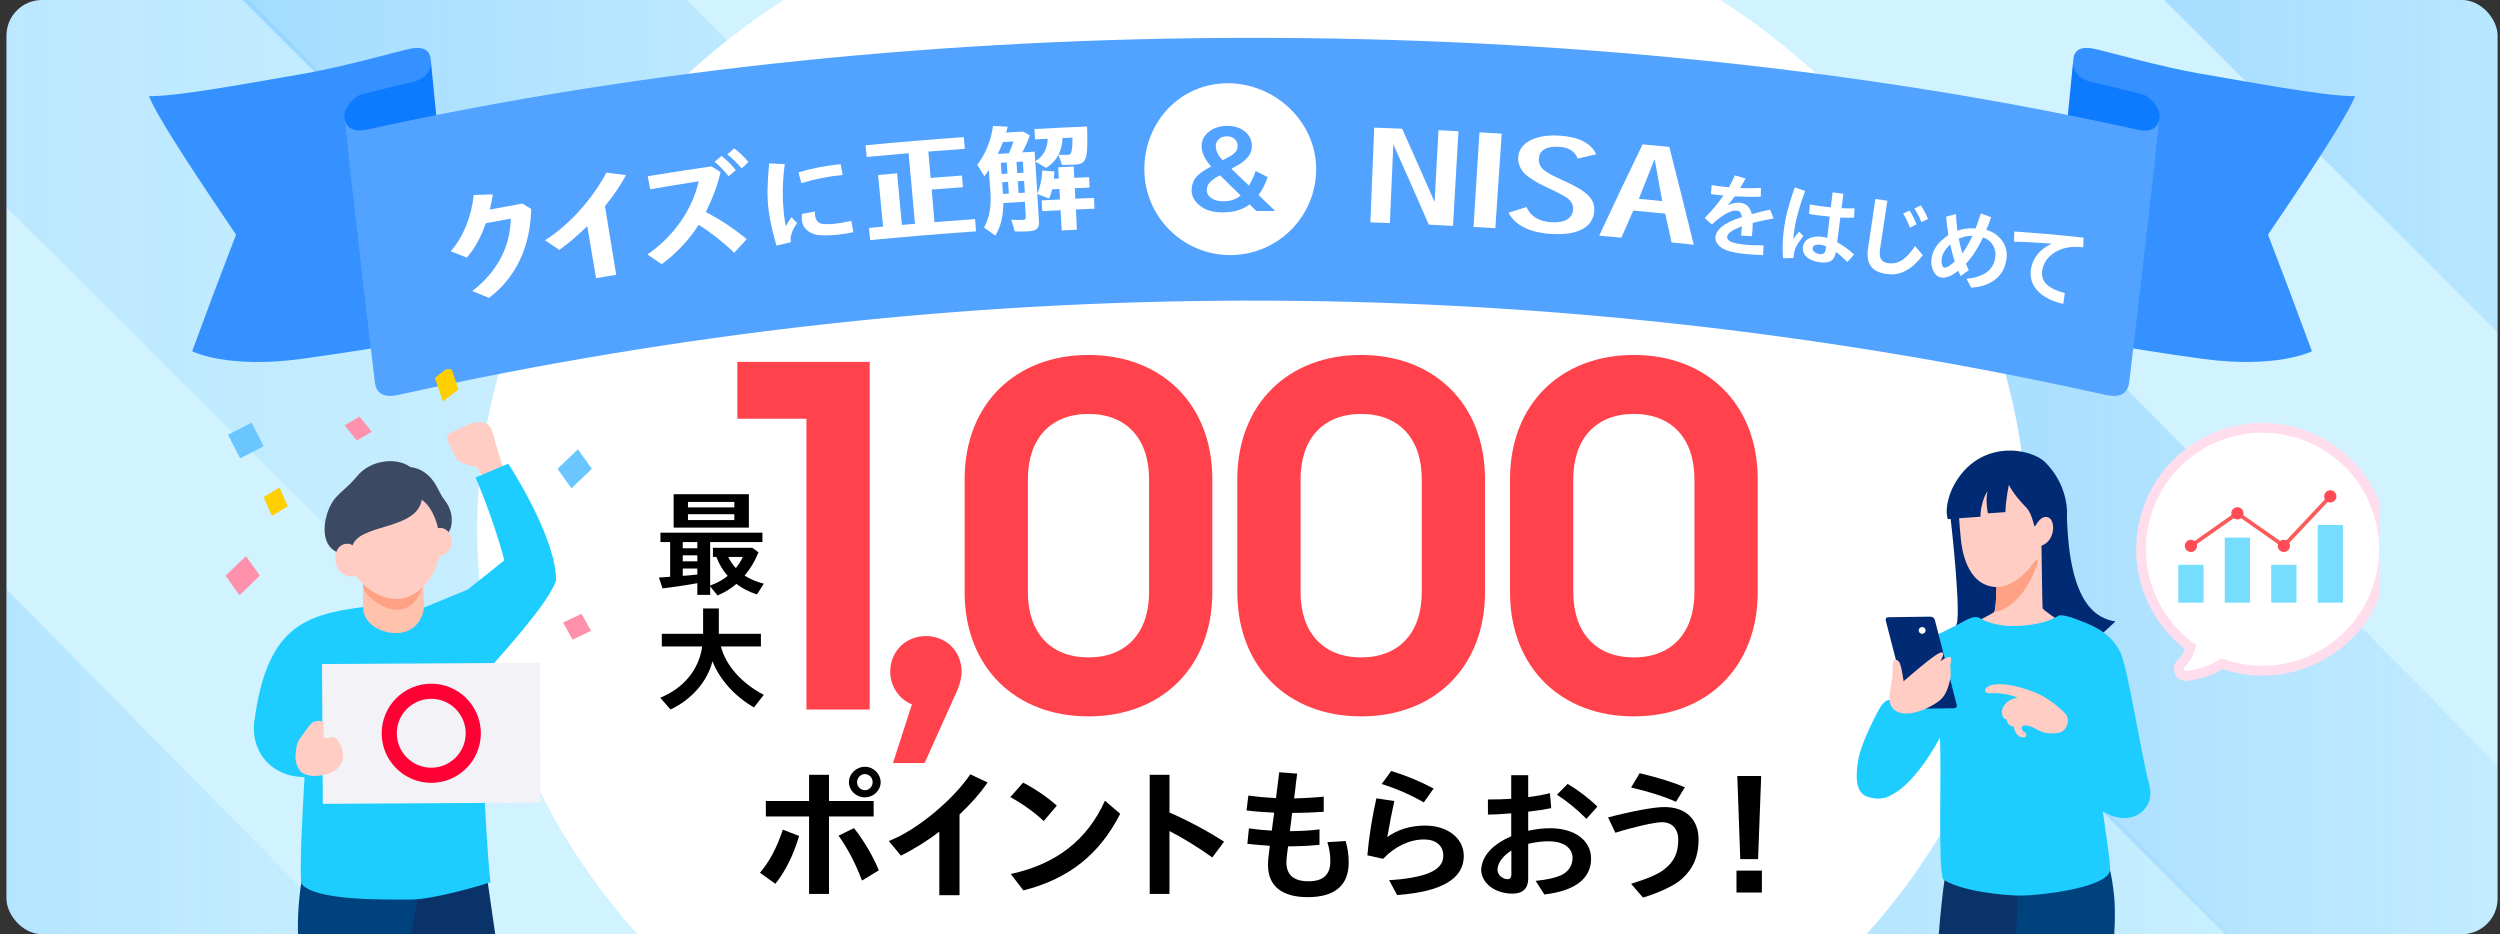 <svg width="281" height="105" viewBox="0 0 281 105" fill="none" xmlns="http://www.w3.org/2000/svg">
<rect x="0" y="0" width="281" height="105" fill="#333333" stroke="none"/>
<g clip-path="url(#clip0_935_70)">
<rect x="0.728" width="280" height="105" rx="4" fill="#D0F3FF"/>
<path opacity="0.38" d="M-36.505 28.467L-87.637 28.164L9.907 125.373L59.706 126.052L-36.505 28.467Z" fill="url(#paint0_linear_935_70)"/>
<path opacity="0.38" d="M27.346 -50.559L-23.786 -50.862L73.757 46.346L123.557 47.026L27.346 -50.559Z" fill="url(#paint1_linear_935_70)"/>
<path opacity="0.38" d="M16.752 -11.4L-34.38 -11.704L63.163 85.505L112.963 86.184L16.752 -11.4Z" fill="url(#paint2_linear_935_70)" fill-opacity="0.39"/>
<path opacity="0.38" d="M170.869 24.176L119.737 23.872L217.281 121.081L267.08 121.76L170.869 24.176Z" fill="url(#paint3_linear_935_70)"/>
<path opacity="0.38" d="M214.328 18.668L163.196 18.365L260.74 115.574L310.539 116.253L214.328 18.668Z" fill="url(#paint4_linear_935_70)"/>
<path opacity="0.38" d="M236.195 -57.688L185.063 -57.991L282.607 39.218L332.406 39.897L236.195 -57.688Z" fill="url(#paint5_linear_935_70)"/>
<ellipse cx="140.728" cy="59.5" rx="87.092" ry="74.707" fill="white"/>
<path d="M90.643 47.065H82.877V40.675H97.754V79.748H90.643V47.065Z" fill="#FF424B"/>
<path d="M102.5 79.162C101.13 78.653 100.062 77.181 100.062 75.506C100.062 73.221 101.789 71.494 104.074 71.494C106.359 71.494 108.086 73.221 108.086 75.506C108.086 76.064 107.883 76.978 107.578 77.64L103.923 85.767H100.369L102.503 79.164L102.5 79.162Z" fill="#FF424B"/>
<path d="M108.423 66.544V53.876C108.423 45.393 114.16 39.897 122.344 39.897C130.529 39.897 136.266 45.393 136.266 53.876V66.544C136.266 75.027 130.529 80.523 122.344 80.523C114.16 80.523 108.423 75.027 108.423 66.544ZM129.156 66.544V53.876C129.156 49.277 126.586 46.528 122.344 46.528C118.103 46.528 115.533 49.277 115.533 53.876V66.544C115.533 71.145 118.103 73.892 122.344 73.892C126.586 73.892 129.156 71.142 129.156 66.544Z" fill="#FF424B"/>
<path d="M139.074 66.544V53.876C139.074 45.393 144.811 39.897 152.996 39.897C161.18 39.897 166.917 45.393 166.917 53.876V66.544C166.917 75.027 161.18 80.523 152.996 80.523C144.811 80.523 139.074 75.027 139.074 66.544ZM159.807 66.544V53.876C159.807 49.277 157.238 46.528 152.996 46.528C148.754 46.528 146.184 49.277 146.184 53.876V66.544C146.184 71.145 148.754 73.892 152.996 73.892C157.238 73.892 159.807 71.142 159.807 66.544Z" fill="#FF424B"/>
<path d="M169.725 66.544V53.876C169.725 45.393 175.462 39.897 183.646 39.897C191.831 39.897 197.568 45.393 197.568 53.876V66.544C197.568 75.027 191.831 80.523 183.646 80.523C175.462 80.523 169.725 75.027 169.725 66.544ZM190.457 66.544V53.876C190.457 49.277 187.888 46.528 183.646 46.528C179.404 46.528 176.835 49.277 176.835 53.876V66.544C176.835 71.145 179.404 73.892 183.646 73.892C187.888 73.892 190.457 71.142 190.457 66.544Z" fill="#FF424B"/>
<path d="M85.526 72.666H81.03C81.589 74.81 83.382 76.824 85.851 78.098L84.747 79.514C82.577 78.266 80.874 76.369 80.082 74.316C79.523 76.59 77.743 78.63 75.365 79.748L74.208 78.422C76.846 77.357 78.574 75.252 78.925 72.666H74.39V71.236H79.029V68.391H80.796V71.236H85.526V72.666Z" fill="black"/>
<path d="M84.175 55.546V59.302H75.716V55.546H84.175ZM77.327 56.417V57.028H82.538V56.417H77.327ZM77.327 57.794V58.457H82.538V57.794H77.327ZM79.822 60.926V65.812C80.563 65.552 81.2 65.201 81.797 64.734C81.251 64.123 80.81 63.382 80.524 62.603H80.134V61.576H84.565L85.254 62.083C84.825 63.122 84.383 63.863 83.695 64.695C84.318 65.098 85.02 65.397 85.852 65.604L85.085 66.813C84.214 66.54 83.435 66.137 82.772 65.63C82.148 66.163 81.433 66.605 80.654 66.93L79.822 65.916V66.865H78.38V65.552C77.574 65.708 75.794 65.981 74.468 66.137L74.065 64.916C74.312 64.903 74.598 64.877 74.598 64.877L74.806 64.864L75.326 64.825V60.926H74.234V59.874H85.696V60.926H79.822ZM78.38 60.926H76.742V61.628H78.38V60.926ZM78.38 62.421H76.742V63.096H78.38V62.421ZM78.38 63.902H76.742V64.721L77.132 64.695L77.314 64.682L78.38 64.578V63.902ZM83.5 62.603H81.862C82.057 63.031 82.369 63.499 82.707 63.85C83.019 63.473 83.279 63.057 83.5 62.603Z" fill="black"/>
<path d="M195.274 87.226H197.956L197.609 96.564H195.606L195.274 87.226ZM195.18 97.858H198.035V100.319H195.18V97.858Z" fill="black"/>
<path d="M189.375 88.488L188.381 90.128C187.214 89.576 185.242 88.945 183.333 88.519L184.295 86.91C186.315 87.383 188.129 87.951 189.375 88.488ZM181.566 93.599L180.746 91.879C183.286 91.201 185.889 90.712 187.088 90.712C189.485 90.712 190.921 92.1 190.921 94.372C190.921 96.233 190.321 97.653 189.028 98.804C188.255 99.498 186.567 100.319 184.674 100.887L183.333 99.341C185.289 98.725 186.378 98.252 187.04 97.732C188.176 96.848 188.633 95.886 188.633 94.387C188.633 93.157 187.939 92.415 186.804 92.415C185.999 92.415 183.617 92.952 181.566 93.599Z" fill="black"/>
<path d="M169.861 89.781V87.131H171.77V89.592C172.701 89.481 173.552 89.324 174.215 89.15L174.357 90.838C173.363 91.027 172.858 91.106 171.77 91.232V93.378C172.622 93.188 173.426 93.094 174.247 93.094C176.991 93.094 178.837 94.466 178.837 96.501C178.837 98.757 177.054 100.129 173.584 100.539L172.606 99.009C173.852 98.883 174.751 98.694 175.461 98.378C176.266 98.016 176.755 97.29 176.755 96.454C176.755 95.287 175.729 94.561 174.057 94.561C173.332 94.561 172.59 94.656 171.77 94.845V98.757C171.77 99.861 171.155 100.445 170.003 100.445C168.047 100.445 166.517 99.278 166.485 97.779V97.7C166.612 96.17 167.747 94.924 169.861 93.993V91.422C168.694 91.516 168.031 91.548 167.243 91.564V89.86C168.363 89.86 169.041 89.844 169.861 89.781ZM169.877 98.284V95.602C168.883 96.233 168.315 97.022 168.315 97.811C168.347 98.347 168.883 98.82 169.467 98.82C169.735 98.82 169.877 98.631 169.877 98.284ZM179.547 90.665L178.316 92.037C177.291 90.996 176.061 90.002 175.004 89.324L176.203 88.109C177.354 88.787 178.648 89.765 179.547 90.665Z" fill="black"/>
<path d="M161.138 88.629L160.034 90.191C158.535 89.324 156.926 88.629 155.301 88.125L156.374 86.658C157.983 87.147 159.639 87.825 161.138 88.629ZM155.459 96.533L153.692 96.138C153.866 94.103 154.197 92.021 154.702 89.734L156.721 90.034C156.437 91.311 156.232 92.4 155.932 94.088C157.052 93.251 158.567 92.794 160.16 92.794C162.716 92.794 164.53 94.214 164.53 96.217C164.53 98.773 162.037 100.24 157.037 100.603L156.137 98.93C157.936 98.836 159.624 98.536 160.618 98.126C161.706 97.668 162.227 97.053 162.227 96.186C162.227 95.05 161.406 94.356 160.065 94.356C158.441 94.356 156.8 95.129 155.459 96.533Z" fill="black"/>
<path d="M145.237 91.374L145.095 92.526L145.032 93.031L145.016 93.157L144.985 93.425C146.594 93.394 147.162 93.362 148.313 93.22V94.955C147.272 95.066 146.278 95.113 144.985 95.129H144.89H144.78C144.748 95.428 144.717 95.649 144.701 95.744C144.606 96.501 144.59 96.659 144.59 96.895C144.59 98.347 145.411 99.057 147.083 99.057C148.723 99.057 149.528 98.315 149.528 96.817C149.528 96.028 149.433 95.413 149.197 94.656L151.247 94.529C151.5 95.413 151.594 96.107 151.594 96.943C151.594 99.514 150.033 100.839 146.988 100.839C144.07 100.839 142.524 99.577 142.524 97.227C142.524 96.738 142.571 96.233 142.729 95.066C141.577 94.987 141.041 94.939 140.205 94.845L140.379 93.11C141.262 93.236 142.082 93.315 142.95 93.362L143.108 92.147L143.186 91.611L143.202 91.532L143.218 91.343C141.672 91.264 141.104 91.217 140.11 91.09L140.315 89.418C141.309 89.56 142.398 89.655 143.423 89.702L143.597 88.298C143.675 87.667 143.675 87.651 143.786 86.8L145.805 86.957L145.647 88.141L145.616 88.503L145.458 89.734C146.231 89.734 147.666 89.655 148.786 89.544V91.248C147.603 91.327 146.341 91.374 145.237 91.374Z" fill="black"/>
<path d="M131.45 87.084V91.327C133.422 92.179 135.804 93.441 137.586 94.608L136.261 96.375C134.621 95.208 133.059 94.245 131.45 93.409V100.476H129.226V87.084H131.45Z" fill="black"/>
<path d="M118.783 90.554L117.316 92.289C116.306 91.327 114.981 90.38 113.562 89.592L114.997 87.967C116.369 88.677 117.758 89.623 118.783 90.554ZM115.029 100.082L113.609 98.236C118.72 97.132 122.206 94.419 124.194 90.002L125.913 91.469C123.563 96.075 120.108 98.788 115.029 100.082Z" fill="black"/>
<path d="M107.851 91.548V100.618H105.579V93.472C104.38 94.419 102.582 95.539 101.257 96.17L99.9 94.529C102.929 93.378 107.015 90.034 109.066 87.036L111.006 87.951C110.17 89.166 109.16 90.317 107.851 91.548Z" fill="black"/>
<path d="M90.94 90.034V87.084H93.18V90.034H98.197V91.769H93.18V100.476H90.94V91.769H86.082V90.034H90.94ZM87.154 99.341L85.419 98.094C86.476 96.864 87.296 95.334 87.99 93.252L89.82 93.961C89.205 96.059 88.274 97.937 87.154 99.341ZM98.78 97.826L96.887 98.978C96.209 97.148 95.278 95.35 94.253 93.93L95.988 93.078C97.108 94.498 98.118 96.217 98.78 97.826ZM97.234 86.184C98.165 86.184 98.985 86.989 98.985 87.92C98.985 88.85 98.181 89.623 97.203 89.623C96.225 89.623 95.42 88.85 95.42 87.92C95.42 86.973 96.24 86.184 97.234 86.184ZM97.203 87.005C96.73 87.005 96.335 87.431 96.335 87.92C96.335 88.409 96.73 88.819 97.219 88.819C97.692 88.819 98.086 88.409 98.086 87.904C98.086 87.415 97.692 87.005 97.203 87.005Z" fill="black"/>
<path d="M48.415 6.69C48.292 5.405 47.293 5.193 45.857 5.531C44.425 5.862 38.579 7.498 34.459 8.228C29.498 9.06 20.193 10.855 16.742 10.81C17.946 13.943 26.553 26.349 26.529 26.377C24.848 30.738 23.204 35.107 21.597 39.48C21.597 39.496 25.546 41.487 33.945 40.329C38.33 39.729 42.455 39.048 42.455 39.048C44.874 38.542 47.293 38.06 49.708 37.595C49.202 27.299 48.774 16.998 48.415 6.69Z" fill="#3591FF"/>
<path d="M38.698 13.131C38.604 12.279 39.673 10.835 40.746 10.569C41.819 10.296 45.156 9.488 46.347 9.215C48.016 8.823 48.525 7.832 48.415 6.69C49.084 13.584 49.77 20.474 50.483 27.368C46.747 23.897 42.965 20.482 39.139 17.125C38.992 15.795 38.845 14.469 38.698 13.139V13.131Z" fill="#0E7BFF"/>
<path d="M233.04 6.686C233.167 5.401 234.162 5.189 235.598 5.527C237.034 5.858 242.876 7.494 246.996 8.224C251.96 9.056 261.262 10.851 264.713 10.806C263.509 13.939 254.902 26.344 254.926 26.373C256.607 30.734 258.251 35.103 259.858 39.476C259.858 39.492 255.909 41.483 247.51 40.325C243.125 39.725 239 39.044 239 39.044C236.577 38.538 234.162 38.052 231.747 37.591C232.249 27.295 232.681 16.994 233.04 6.686Z" fill="#3591FF"/>
<path d="M242.757 13.131C242.851 12.279 241.782 10.835 240.709 10.569C239.632 10.296 236.299 9.488 235.108 9.215C233.44 8.823 232.93 7.832 233.04 6.69C232.371 13.584 231.686 20.474 230.972 27.368C234.708 23.897 238.49 20.482 242.316 17.125C242.463 15.795 242.614 14.469 242.757 13.139V13.131Z" fill="#0E7BFF"/>
<path d="M240.053 14.535C177.895 0.779 103.487 0.873 41.403 14.535C39.269 15.016 38.792 13.992 38.698 13.135C39.791 23.077 40.938 33.018 42.133 42.96C42.235 43.816 42.712 44.844 44.768 44.388C107.387 30.53 171.748 29.987 236.688 44.388C238.748 44.844 239.221 43.812 239.323 42.96C240.522 33.018 241.665 23.077 242.758 13.135C242.664 13.992 242.174 15.065 240.053 14.535Z" fill="#52A2FF"/>
<path d="M147.936 19.014C147.936 24.346 143.612 28.67 138.28 28.67C132.948 28.67 128.624 24.346 128.624 19.014C128.624 13.682 132.667 9.358 137.998 9.358C143.33 9.358 147.936 13.682 147.936 19.014Z" fill="white"/>
<path d="M140.454 22.975C139.675 23.575 138.68 23.872 137.472 23.872C136.265 23.872 135.469 23.619 134.825 23.081C134.237 22.604 133.939 22.037 133.939 21.392C133.939 20.747 134.205 20.099 134.613 19.728C135.02 19.356 135.428 19.091 136.134 18.708C135.404 17.892 135.057 17.125 135.057 16.37C135.069 15.126 136.338 14.143 137.933 14.143C139.528 14.143 140.711 15.065 140.711 16.419C140.711 17.007 140.471 17.496 139.969 17.965C139.634 18.275 139.381 18.443 138.651 18.826L138.41 18.969L140.377 20.862C140.666 20.393 140.94 19.809 141.131 19.222L142.486 19.903C142.188 20.743 141.862 21.376 141.466 21.914L143.322 23.713H141.213L140.458 22.971L140.454 22.975ZM137.134 19.703C136.044 20.266 135.649 20.711 135.649 21.368C135.649 22.11 136.403 22.624 137.493 22.624C138.296 22.624 138.92 22.42 139.447 21.975L137.134 19.699V19.703ZM137.827 17.798C138.835 17.284 139.108 16.97 139.108 16.37C139.108 15.771 138.594 15.318 137.896 15.318C137.199 15.318 136.673 15.762 136.652 16.407C136.652 16.945 136.905 17.459 137.419 18.014L137.827 17.798Z" fill="#52A2FF"/>
<path d="M157.593 14.457C158.829 17.203 160.044 19.952 161.248 22.71C161.39 20.017 161.533 17.329 161.688 14.637C162.435 14.673 163.185 14.71 163.932 14.747C163.72 18.292 163.512 21.841 163.316 25.386C162.41 25.341 161.501 25.296 160.595 25.251C159.286 22.232 157.96 19.222 156.609 16.215C156.475 19.169 156.344 22.118 156.222 25.072C155.492 25.043 154.761 25.019 154.031 24.994C154.166 21.445 154.309 17.896 154.46 14.347C155.508 14.384 156.552 14.42 157.597 14.461L157.593 14.457Z" fill="white"/>
<path d="M168.79 15.02C168.546 18.565 168.305 22.11 168.077 25.651C167.261 25.602 166.445 25.553 165.629 25.508C165.841 21.963 166.061 18.418 166.294 14.873C167.126 14.922 167.958 14.971 168.795 15.02H168.79Z" fill="white"/>
<path d="M171.581 23.26C172.009 24.293 172.943 24.872 174.318 24.974C175.823 25.084 176.737 24.574 176.819 23.562C176.864 22.995 176.562 22.498 175.946 22.118C175.477 21.833 174.457 21.319 173.572 20.911C172.837 20.593 171.923 20.017 171.475 19.617C170.912 19.116 170.594 18.369 170.643 17.659C170.761 16.015 172.646 15.049 175.383 15.253C177.52 15.412 178.818 16.089 179.413 17.341C178.716 17.5 178.022 17.659 177.325 17.823C177.043 17.031 176.358 16.582 175.281 16.505C173.882 16.403 173.041 16.872 172.972 17.782C172.927 18.349 173.123 18.785 173.588 19.148C173.975 19.454 174.718 19.85 175.656 20.266C176.362 20.572 177.28 21.053 177.745 21.355C178.83 22.049 179.279 22.803 179.193 23.762C179.03 25.614 177.247 26.508 174.2 26.283C171.875 26.112 170.275 25.296 169.562 23.905C170.231 23.693 170.904 23.481 171.577 23.273L171.581 23.26Z" fill="white"/>
<path d="M187.634 16.517C188.568 20.176 189.481 23.84 190.379 27.507C189.547 27.417 188.715 27.332 187.882 27.25C187.646 26.169 187.413 25.092 187.173 24.011C185.977 23.893 184.782 23.779 183.583 23.668C183.134 24.68 182.685 25.696 182.241 26.712C181.408 26.638 180.58 26.565 179.748 26.495C181.339 23.065 182.967 19.642 184.627 16.227C185.631 16.321 186.63 16.415 187.629 16.513L187.634 16.517ZM184.203 22.351C185.08 22.432 185.953 22.514 186.83 22.6C186.548 21.025 186.267 19.454 185.981 17.88C185.382 19.369 184.79 20.858 184.203 22.351Z" fill="white"/>
<path d="M194.365 20.976C194.643 20.499 194.81 20.16 194.993 19.711C195.397 19.826 195.801 19.944 196.201 20.058C195.981 20.47 195.842 20.715 195.593 21.131C196.189 21.168 197.135 21.16 197.931 21.127C197.922 21.453 197.918 21.776 197.91 22.102C197.037 22.139 196.075 22.122 194.993 22.069C194.639 22.547 194.484 22.746 194.198 23.073C194.671 22.836 195.173 22.746 195.614 22.795C196.299 22.873 196.727 23.293 196.899 24.068C197.698 23.844 198.233 23.717 198.959 23.566C199.093 23.897 199.228 24.223 199.358 24.553C198.363 24.729 197.927 24.827 197.005 25.055C197.009 25.504 196.976 25.949 196.911 26.556C196.507 26.532 196.099 26.508 195.695 26.483C195.752 25.924 195.773 25.675 195.793 25.431C194.736 25.826 194.178 26.222 194.133 26.605C194.08 27.067 194.622 27.328 195.944 27.479C196.613 27.556 197.36 27.584 198.22 27.581C198.204 27.944 198.188 28.307 198.175 28.67C197.372 28.649 196.678 28.608 195.968 28.527C194.794 28.388 194.116 28.213 193.582 27.895C193.048 27.568 192.766 27.107 192.819 26.634C192.917 25.769 193.839 25.035 195.52 24.492C195.609 24.468 195.699 24.439 195.785 24.415C195.732 23.929 195.573 23.713 195.218 23.672C194.581 23.599 193.549 24.162 192.411 25.231C192.142 24.99 191.873 24.749 191.604 24.509C192.35 23.754 193.088 22.881 193.721 21.975C193.227 21.93 193.19 21.926 193.011 21.906C192.852 21.89 192.619 21.861 192.305 21.82C192.334 21.482 192.362 21.143 192.391 20.805C192.95 20.894 193.223 20.935 193.668 20.984C193.843 21.005 194.149 21.037 194.329 21.049C194.341 21.025 194.353 21 194.369 20.976H194.365Z" fill="white"/>
<path d="M200.418 29.029C200.336 27.984 200.356 26.96 200.503 25.83C200.691 24.378 201.034 23.036 201.731 21.062C202.119 21.192 202.51 21.327 202.898 21.461C202.213 23.297 201.817 24.79 201.637 26.165C201.613 26.34 201.588 26.548 201.556 26.863C201.845 26.471 202.013 26.255 202.221 26.03C202.38 26.202 202.539 26.369 202.698 26.54C201.903 27.544 201.719 27.911 201.617 28.694C201.605 28.784 201.597 28.853 201.588 29C201.201 29.008 200.813 29.02 200.422 29.033L200.418 29.029ZM205.994 21.62C206.398 21.674 206.798 21.731 207.202 21.784C207.132 22.322 207.063 22.861 206.99 23.403C207.724 23.424 207.944 23.428 208.454 23.415C208.434 23.766 208.413 24.117 208.393 24.464C207.854 24.476 207.475 24.476 207.022 24.452C206.912 24.448 206.912 24.448 206.855 24.439C206.737 25.369 206.618 26.295 206.5 27.226C207.079 27.536 207.867 28.103 208.409 28.608C208.156 28.89 207.903 29.167 207.646 29.449C207.128 28.935 206.741 28.592 206.357 28.311C206.198 29.298 205.672 29.632 204.501 29.473C203.245 29.306 202.535 28.645 202.653 27.752C202.735 27.144 203.139 26.777 203.881 26.626C204.244 26.573 204.46 26.573 204.803 26.618C204.999 26.642 205.182 26.679 205.378 26.744C205.472 25.945 205.566 25.145 205.66 24.35C205.423 24.329 204.766 24.26 204.289 24.195C204.007 24.158 203.791 24.129 203.343 24.052C203.375 23.693 203.408 23.334 203.436 22.975C203.963 23.073 204.244 23.122 204.713 23.183C205.056 23.228 205.399 23.265 205.782 23.305C205.851 22.738 205.921 22.171 205.99 21.608L205.994 21.62ZM205.26 27.686C205.056 27.601 204.827 27.54 204.64 27.515C204.456 27.491 204.407 27.495 204.167 27.515C203.901 27.568 203.771 27.67 203.742 27.866C203.697 28.188 204.032 28.494 204.505 28.555C204.962 28.617 205.15 28.453 205.219 27.964C205.231 27.874 205.244 27.78 205.256 27.691L205.26 27.686Z" fill="white"/>
<path d="M212.138 22.559C211.86 24.366 211.587 26.177 211.318 27.984C211.171 28.971 211.444 29.461 212.195 29.575C212.872 29.677 213.435 29.522 213.973 29.106C214.434 28.735 214.867 28.254 215.258 27.654C215.548 28.001 215.838 28.343 216.123 28.69C215.532 29.469 214.875 30.077 214.283 30.383C213.476 30.82 212.88 30.917 211.958 30.779C210.379 30.542 209.719 29.62 209.959 27.976C210.237 26.104 210.514 24.235 210.796 22.363C211.244 22.428 211.689 22.494 212.138 22.559ZM214.679 25.594C214.447 24.978 214.186 24.427 213.912 24.007C214.157 23.893 214.402 23.782 214.642 23.668C214.973 24.178 215.23 24.7 215.413 25.218C215.169 25.345 214.924 25.471 214.675 25.594H214.679ZM215.964 24.97C215.768 24.46 215.503 23.929 215.177 23.448C215.413 23.326 215.65 23.199 215.887 23.077C216.172 23.473 216.433 23.97 216.711 24.607C216.462 24.729 216.213 24.847 215.964 24.97Z" fill="white"/>
<path d="M220.362 31.02C220.211 30.693 220.158 30.583 220.105 30.436C219.387 31.007 218.71 31.276 218.221 31.199C217.788 31.13 217.495 30.873 217.27 30.375C217.078 29.902 217.03 29.477 217.111 28.976C217.238 28.197 217.723 27.409 218.441 26.854C218.461 26.842 218.478 26.826 218.498 26.814C218.543 26.773 218.592 26.728 218.637 26.687C218.731 26.602 218.845 26.52 219 26.414C218.886 25.733 218.812 25.141 218.747 24.341C219.114 24.248 219.485 24.154 219.852 24.06C219.873 24.766 219.926 25.243 220.02 25.932C220.542 25.737 221.268 25.627 221.831 25.671C221.9 25.671 221.9 25.671 221.941 25.671C221.966 25.671 221.986 25.671 222.01 25.671C222.027 25.671 222.043 25.671 222.059 25.671C222.214 25.296 222.476 24.537 222.643 23.987C223.03 24.129 223.414 24.272 223.801 24.415C223.585 25.019 223.455 25.369 223.263 25.839C223.732 25.957 224.124 26.165 224.491 26.471C225.352 27.193 225.706 28.148 225.511 29.249C225.319 30.318 224.829 31.077 223.993 31.603C223.283 32.051 222.586 32.26 221.578 32.341C221.394 32.007 221.211 31.672 221.027 31.338C222.924 31.154 224.018 30.387 224.254 29.041C224.442 27.972 223.92 27.046 222.896 26.683C222.3 27.927 221.664 28.919 220.966 29.645C221.064 29.89 221.121 30.02 221.288 30.379C220.982 30.595 220.677 30.811 220.371 31.028L220.362 31.02ZM218.563 30.081C218.776 30.114 219.179 29.873 219.714 29.4C219.518 28.804 219.379 28.262 219.2 27.47C218.645 28.001 218.331 28.531 218.245 29.057C218.208 29.282 218.221 29.465 218.27 29.702C218.335 29.955 218.421 30.057 218.563 30.081ZM220.562 28.478C220.905 28.046 221.337 27.303 221.705 26.504C221.166 26.491 220.701 26.597 220.167 26.83C220.289 27.462 220.395 27.899 220.562 28.478Z" fill="white"/>
<path d="M226.412 26.018C228.537 26.161 231.148 26.381 233.326 26.618C233.616 26.65 233.901 26.683 234.191 26.712C234.179 27.071 234.163 27.43 234.15 27.793C233.228 27.695 232.49 27.748 231.85 27.956C230.601 28.364 229.761 29.237 229.565 30.285C229.32 31.599 230.112 32.415 232.086 32.941C232.029 33.345 231.972 33.748 231.911 34.157C230.707 33.904 229.651 33.369 228.994 32.651C228.37 31.974 228.121 31.105 228.292 30.179C228.517 28.955 229.288 28.017 230.605 27.389C230.389 27.372 230.173 27.356 229.957 27.34C228.419 27.226 227.281 27.172 226.375 27.164C226.387 26.781 226.399 26.398 226.412 26.018Z" fill="white"/>
<path d="M58.727 22.881C59.054 23.081 59.38 23.281 59.706 23.485C59.617 27.78 57.964 31.215 54.966 33.483C54.338 33.226 53.714 32.969 53.085 32.712C55.831 30.608 57.369 27.756 57.41 24.57C56.475 24.741 55.537 24.917 54.603 25.096C54.016 26.744 53.342 27.968 52.469 28.951C51.866 28.715 51.262 28.478 50.658 28.241C52.049 26.671 52.983 24.419 53.245 21.918C53.962 21.894 54.681 21.873 55.398 21.849C55.284 22.502 55.243 22.714 55.056 23.558C56.276 23.326 57.499 23.101 58.723 22.877L58.727 22.881Z" fill="white"/>
<path d="M69.264 30.893C68.509 31.015 67.75 31.138 66.996 31.264C66.669 29.314 66.343 27.364 66.008 25.414C65.058 26.361 63.9 27.352 62.871 28.09C62.333 27.727 61.794 27.368 61.252 27.009C63.867 25.382 66.522 22.473 68.166 19.405C68.897 19.499 69.631 19.593 70.361 19.687C69.802 20.752 68.978 21.959 67.999 23.179C68.428 25.749 68.848 28.323 69.264 30.893Z" fill="white"/>
<path d="M80.993 19.34C80.634 20.878 80.144 22.179 79.336 23.823C81.042 24.733 82.588 25.753 83.93 26.883C83.461 27.393 82.992 27.907 82.526 28.421C81.409 27.319 79.944 26.157 78.529 25.263C77.517 26.895 75.983 28.527 74.376 29.694C73.841 29.331 73.307 28.963 72.769 28.6C75.685 26.605 77.811 23.595 78.537 20.372C76.717 20.662 74.902 20.96 73.087 21.274C72.993 20.784 72.899 20.295 72.801 19.805C75.188 19.418 77.578 19.05 79.973 18.7C80.311 18.912 80.65 19.124 80.984 19.34H80.993ZM81.894 19.817C81.405 19.189 80.846 18.598 80.324 18.177C80.589 17.957 80.85 17.737 81.115 17.517C81.976 18.275 82.335 18.647 82.706 19.128C82.433 19.356 82.163 19.585 81.89 19.817H81.894ZM83.367 18.928C82.759 18.247 82.29 17.774 81.755 17.358C82.008 17.129 82.265 16.905 82.518 16.676C83.142 17.141 83.689 17.668 84.126 18.198C83.873 18.443 83.62 18.687 83.371 18.928H83.367Z" fill="white"/>
<path d="M87.274 27.597C86.813 26.026 86.536 24.749 86.385 23.546C86.213 22.163 86.234 20.67 86.454 18.365C87.041 18.39 87.625 18.418 88.212 18.447C87.931 20.495 87.91 22.363 88.147 24.317C88.192 24.692 88.233 24.941 88.318 25.439C88.441 25.182 88.706 24.77 88.959 24.419C89.171 24.639 89.387 24.86 89.599 25.084C89.293 25.476 89.036 25.977 88.951 26.332C88.844 26.724 88.84 26.769 88.893 27.226C88.351 27.348 87.812 27.474 87.274 27.601V27.597ZM89.75 19.381C91.166 18.944 92.781 18.622 94.482 18.451C94.564 18.855 94.641 19.263 94.723 19.666C93.12 19.817 91.521 20.14 90.072 20.588C89.966 20.185 89.86 19.785 89.75 19.381ZM95.926 26.096C95.208 26.247 94.784 26.316 94.115 26.385C92.973 26.504 92.014 26.483 91.516 26.32C90.692 26.043 90.223 25.52 90.134 24.77C90.109 24.554 90.113 24.382 90.142 24.044C90.623 23.954 91.105 23.868 91.59 23.779C91.59 23.962 91.598 24.056 91.606 24.146C91.671 24.737 91.933 25.076 92.377 25.153C92.7 25.21 93.295 25.206 93.838 25.149C94.38 25.092 94.976 24.986 95.686 24.823C95.767 25.247 95.845 25.671 95.922 26.1L95.926 26.096Z" fill="white"/>
<path d="M109.602 24.635C109.635 25.092 109.671 25.549 109.704 26.002C105.727 26.279 101.761 26.61 97.804 26.989C97.76 26.532 97.715 26.079 97.67 25.622C98.2 25.573 98.73 25.52 99.261 25.471C99.073 23.538 98.885 21.604 98.694 19.671C99.408 19.605 100.117 19.54 100.831 19.479C101.015 21.413 101.194 23.346 101.374 25.28C101.863 25.235 102.357 25.194 102.847 25.153C102.61 22.51 102.369 19.862 102.124 17.219C100.554 17.354 98.983 17.492 97.417 17.643C97.372 17.207 97.327 16.77 97.282 16.329C100.958 15.979 104.646 15.673 108.337 15.412C108.374 15.848 108.407 16.289 108.443 16.725C107.077 16.823 105.71 16.925 104.344 17.035C104.429 18.023 104.519 19.01 104.605 19.997C105.776 19.903 106.95 19.813 108.125 19.728C108.162 20.164 108.195 20.605 108.231 21.041C107.061 21.127 105.89 21.217 104.723 21.306C104.829 22.526 104.931 23.746 105.033 24.966C106.559 24.843 108.084 24.729 109.61 24.623L109.602 24.635Z" fill="white"/>
<path d="M116.292 17.064C116.313 17.419 116.337 17.77 116.357 18.125C117.259 17.59 117.7 16.799 117.769 15.595C117.296 15.62 116.818 15.644 116.345 15.669C116.321 15.281 116.296 14.889 116.272 14.502C118.242 14.396 120.212 14.302 122.187 14.22C122.301 18.055 122.15 18.451 120.649 18.516C120.314 18.532 119.911 18.537 119.368 18.52C119.237 18.149 119.103 17.778 118.972 17.407C118.617 18.043 118.197 18.496 117.581 18.875C117.177 18.634 116.773 18.398 116.37 18.157C116.443 19.365 116.521 20.576 116.594 21.784C116.896 21.094 117.092 20.193 117.157 19.165C117.61 19.201 118.059 19.234 118.511 19.271C118.491 19.634 118.487 19.785 118.446 20.095C118.634 20.087 118.825 20.074 119.013 20.066C118.989 19.646 118.964 19.226 118.944 18.802C119.523 18.773 120.102 18.744 120.682 18.72C120.702 19.14 120.726 19.56 120.747 19.985C121.302 19.96 121.856 19.936 122.411 19.911C122.432 20.303 122.448 20.69 122.468 21.082C121.914 21.107 121.363 21.127 120.808 21.151C120.828 21.547 120.849 21.939 120.869 22.334C121.567 22.302 122.268 22.273 122.966 22.245C122.986 22.648 123.003 23.052 123.023 23.456C122.326 23.485 121.628 23.513 120.93 23.546C120.967 24.305 121.008 25.059 121.045 25.818C120.474 25.843 119.902 25.871 119.335 25.9C119.295 25.141 119.254 24.386 119.213 23.628C118.528 23.66 117.838 23.697 117.153 23.734C117.128 23.33 117.104 22.926 117.084 22.526C117.773 22.489 118.462 22.453 119.148 22.42C119.127 22.024 119.103 21.633 119.082 21.237C118.809 21.249 118.54 21.262 118.267 21.278C118.177 21.674 118.071 21.975 117.924 22.318C117.483 22.147 117.039 21.98 116.594 21.808C116.655 22.844 116.716 23.876 116.778 24.913C116.822 25.692 116.521 25.949 115.497 26.006C114.979 26.034 114.554 26.034 114.057 26.006C113.926 25.569 113.8 25.133 113.669 24.696C114.167 24.733 114.55 24.737 114.962 24.713C115.252 24.696 115.313 24.611 115.297 24.317C115.264 23.77 115.227 23.224 115.195 22.677C114.387 22.722 113.579 22.771 112.776 22.82C112.755 24.358 112.511 25.386 111.874 26.491C111.45 26.185 111.03 25.884 110.605 25.578C111.221 24.444 111.442 23.203 111.315 21.486C111.258 20.695 111.201 19.903 111.144 19.112C110.981 19.352 110.891 19.467 110.638 19.817C110.373 19.385 110.112 18.953 109.847 18.52C110.748 17.366 111.389 15.803 111.617 14.155C112.168 14.184 112.719 14.212 113.269 14.241C113.167 14.6 113.147 14.694 113.09 14.898C113.722 14.861 114.358 14.82 114.991 14.787C115.244 14.93 115.497 15.073 115.75 15.216C115.562 15.791 115.28 16.427 114.909 17.125C115.374 17.101 115.835 17.072 116.3 17.047L116.292 17.064ZM113.384 17.227C113.608 16.811 113.796 16.326 113.906 15.901C113.51 15.926 113.114 15.95 112.719 15.975C112.543 16.472 112.388 16.819 112.156 17.305C112.564 17.28 112.971 17.256 113.379 17.231L113.384 17.227ZM112.494 18.308C112.523 18.724 112.551 19.14 112.58 19.556C112.8 19.544 113.025 19.528 113.245 19.515C113.216 19.099 113.188 18.683 113.159 18.267C112.939 18.279 112.714 18.296 112.494 18.308ZM112.645 20.482C112.674 20.919 112.706 21.359 112.735 21.796C112.955 21.784 113.175 21.767 113.396 21.755C113.367 21.315 113.335 20.878 113.306 20.442C113.086 20.454 112.865 20.47 112.645 20.482ZM114.342 19.45C114.579 19.438 114.811 19.422 115.048 19.41C115.019 18.993 114.995 18.577 114.966 18.161C114.73 18.173 114.493 18.19 114.257 18.202C114.285 18.618 114.314 19.034 114.338 19.45H114.342ZM114.489 21.694C114.722 21.682 114.958 21.665 115.191 21.653C115.162 21.213 115.134 20.776 115.105 20.335C114.868 20.348 114.636 20.364 114.399 20.376C114.428 20.817 114.456 21.253 114.485 21.694H114.489ZM119.021 17.394C119.021 17.394 119.042 17.394 119.05 17.394C119.262 17.411 119.707 17.415 119.96 17.407C120.294 17.39 120.376 17.321 120.449 16.925C120.527 16.57 120.547 16.166 120.551 15.465C120.18 15.481 119.804 15.497 119.433 15.518C119.401 16.195 119.246 16.86 118.98 17.386C118.993 17.386 119.009 17.394 119.021 17.398V17.394Z" fill="white"/>
<g clip-path="url(#clip1_935_70)">
<path d="M49.624 155.627H59.133L57.638 118.713L54.429 96.447L42.305 99.891L48.047 120.706L49.624 155.627Z" fill="#0A3469"/>
<path d="M26.215 154.69L33.85 155.627L42.136 126.418C42.296 125.931 42.407 125.429 42.471 124.916L47.275 99.158L46.178 95.707L34.75 94.911C34.75 94.911 33.203 100.24 33.526 105.588C33.917 111.978 33.199 121.606 33.199 121.606L26.215 154.69Z" fill="#00427E"/>
<path d="M47.64 68.294C45.044 68.194 42.024 68.41 40.816 68.231C33.973 69.102 29.997 70.675 28.588 81.058C28.104 84.628 30.853 88.251 36.186 87.135C39.239 86.495 39.272 92.207 41.838 90.419C48.57 90.59 53.765 77.618 54.394 74.81C55.591 69.466 52.568 66.271 52.568 66.271L47.636 68.298L47.64 68.294Z" fill="#1DCDFF"/>
<path d="M34.836 77.874C34.888 77.767 33.53 95.488 33.858 99.296C35.308 101.315 43.501 101.085 45.985 101.114C48.923 101.148 55.127 99.173 55.127 99.173C54.401 92.602 54.044 77.302 53.617 75.386C53.237 73.683 51.274 71.824 43.921 72.14C38.67 72.367 34.966 74.394 34.832 77.874H34.836Z" fill="#1DCDFF"/>
<path d="M40.792 63.917L40.818 68.231C40.829 70.217 42.93 71.214 44.663 71.154C47.077 71.069 47.631 68.86 47.642 68.294C47.654 67.807 47.508 64.661 47.479 64.058C47.419 62.839 40.971 62.627 40.796 63.917H40.792Z" fill="#FFC2AD"/>
<path d="M51.138 51.306C51.365 52.136 53.652 52.504 53.652 52.504C54.169 53.749 54.701 54.538 55.679 54.136C56.654 53.731 56.877 53.251 56.363 52.005L55.3 48.416C54.59 46.252 51.343 48.346 50.547 48.699C49.695 49.078 50.904 50.44 51.142 51.306H51.138Z" fill="#FFCDC4"/>
<path d="M56.689 62.969L48.946 69.18C47.737 71.192 51.828 78.689 53.279 77.067C56.957 72.966 61.657 67.748 62.505 65.256C62.524 60.336 57.131 52.113 57.131 52.113L53.45 53.668C53.45 53.668 55.406 58.119 56.689 62.969Z" fill="#1DCDFF"/>
<path d="M36.284 90.354L60.758 90.213L60.667 74.493L36.193 74.634L36.284 90.354Z" fill="#F2F2F7"/>
<path d="M35.096 81.229C35.434 80.999 36.007 80.909 36.364 81.199L36.375 82.88C36.933 83.118 36.866 82.828 37.443 82.858C38.302 82.903 39.949 86.499 36.193 87.135C35.159 87.31 34.653 87.172 34.188 86.975C33.322 86.614 33.196 85.272 33.207 85.141C33.255 84.479 33.285 83.565 33.66 83.081C34.096 82.516 34.761 81.46 35.1 81.229H35.096Z" fill="#FFCDC4"/>
<path d="M42.901 82.453C42.883 79.381 45.371 76.863 48.443 76.848C51.515 76.829 54.032 79.317 54.047 82.389C54.066 85.461 51.578 87.979 48.506 87.994C45.434 88.009 42.916 85.525 42.901 82.453ZM44.601 82.441C44.612 84.576 46.36 86.302 48.495 86.291C50.63 86.279 52.355 84.531 52.344 82.397C52.333 80.262 50.585 78.537 48.45 78.548C46.316 78.559 44.59 80.307 44.601 82.441Z" fill="#FF0034"/>
<path d="M43.957 68.466C45.828 68.841 46.925 67.621 47.479 66.022C48.573 62.876 43.18 62.969 41.733 64.713C39.153 65.821 42.578 68.19 43.957 68.466Z" fill="#FFA184"/>
<path d="M49.486 60.09C49.903 63.255 48.017 66.747 45.184 67.275C42.733 67.722 39.151 65.446 38.59 61.139C37.995 56.569 40.985 54.244 44.142 54.225C48.724 54.2 49.163 57.643 49.486 60.09Z" fill="#FFCDC4"/>
<path d="M47.428 55.367C47.841 59.878 39.882 58.581 39.548 61.652C39.373 63.252 39.049 62.682 39.049 62.682C39.049 62.682 38.64 62.344 38.034 62.121C36.282 61.474 36.279 59.35 36.755 57.796C37.446 55.523 38.625 55.39 40.146 53.511C41.705 51.589 44.895 51.325 46.357 52.69C47.224 53.5 47.376 54.798 47.428 55.371V55.367Z" fill="#3C4962"/>
<path d="M43.892 53.248C44.833 52.214 46.588 52.31 47.67 53.065C49.121 54.084 49.191 55.233 50.006 56.256C51.244 57.814 50.772 59.834 50.162 60.02C49.898 60.102 49.489 60.369 49.307 60.276C48.726 59.971 49.255 59.737 49.243 59.499C49.214 59.001 48.477 56.371 46.822 55.907C44.591 55.282 42.508 54.765 43.895 53.244L43.892 53.248Z" fill="#3C4962"/>
<path d="M39.09 61.117C36.996 61.083 37.241 65.111 39.822 64.773C40.637 64.665 40.614 61.139 39.09 61.117Z" fill="#FFCDC4"/>
<path d="M48.927 59.44C50.909 58.685 51.872 62.337 48.919 62.604C48.469 62.645 48.083 59.763 48.927 59.44Z" fill="#FFCDC4"/>
<path d="M26.92 66.898L29.215 64.704L27.645 62.51L25.351 64.704L26.92 66.898Z" fill="#FF91AC"/>
<path d="M64.231 54.888L66.525 52.693L64.956 50.499L62.661 52.693L64.231 54.888Z" fill="#6BC5FF"/>
<path d="M41.782 48.524L40.406 46.82L38.736 47.81L40.109 49.513L41.782 48.524Z" fill="#FF91AC"/>
<path d="M50.633 41.116L48.878 42.47L49.785 45.121L51.541 43.768L50.633 41.116Z" fill="#FFCF00"/>
<path d="M65.365 68.983L63.286 69.972L64.353 71.898L66.432 70.909L65.365 68.983Z" fill="#FF91AC"/>
<path d="M28.276 47.51L25.628 48.868L26.989 51.516L29.637 50.158L28.276 47.51Z" fill="#6BC5FF"/>
<path d="M31.418 54.793L29.637 55.875L30.555 57.988L32.337 56.906L31.418 54.793Z" fill="#FFCF00"/>
</g>
<g clip-path="url(#clip2_935_70)">
<path d="M245.706 75.992C245.37 75.992 245.07 75.786 244.947 75.468C244.824 75.15 244.907 74.796 245.16 74.565C245.655 74.113 246.013 73.499 246.222 72.737C244.036 71.136 242.399 68.953 241.471 66.395C238.902 59.324 242.569 51.479 249.641 48.913C251.144 48.368 252.712 48.089 254.295 48.089C260.015 48.089 265.168 51.703 267.123 57.083C269.692 64.155 266.024 71.999 258.953 74.565C257.453 75.111 255.888 75.385 254.306 75.385C252.723 75.385 251.227 75.121 249.756 74.601C248.737 75.277 247.447 75.728 245.832 75.981C245.789 75.989 245.746 75.992 245.706 75.992Z" fill="white"/>
<path d="M254.299 48.639C259.654 48.639 264.677 51.945 266.61 57.267C269.078 64.064 265.569 71.577 258.769 74.045C257.294 74.579 255.788 74.832 254.31 74.832C252.713 74.832 251.148 74.54 249.681 73.983C248.709 74.695 247.426 75.176 245.753 75.432C245.739 75.432 245.724 75.432 245.71 75.432C245.475 75.432 245.348 75.132 245.536 74.963C246.252 74.312 246.653 73.438 246.848 72.495C244.691 71.002 242.956 68.852 241.992 66.2C239.524 59.403 243.032 51.891 249.833 49.423C251.307 48.888 252.817 48.631 254.303 48.631M254.299 47.54C252.648 47.54 251.018 47.829 249.457 48.397C242.1 51.067 238.288 59.226 240.958 66.583C241.88 69.116 243.469 71.298 245.583 72.939C245.399 73.438 245.135 73.846 244.796 74.157C244.373 74.54 244.232 75.132 244.438 75.667C244.644 76.198 245.142 76.541 245.71 76.541C245.782 76.541 245.851 76.534 245.923 76.523C247.502 76.281 248.788 75.848 249.833 75.208C251.282 75.689 252.785 75.934 254.31 75.934C255.957 75.934 257.584 75.645 259.145 75.082C262.707 73.788 265.555 71.183 267.159 67.746C268.763 64.31 268.937 60.458 267.643 56.892C265.613 51.298 260.25 47.54 254.299 47.54Z" fill="#FFDDEC"/>
<path d="M246.263 61.575C246.194 61.575 246.129 61.542 246.086 61.484C246.017 61.387 246.042 61.253 246.136 61.184L251.358 57.52C251.43 57.47 251.531 57.47 251.604 57.52L256.673 61.076L261.768 55.645C261.848 55.558 261.985 55.555 262.072 55.634C262.158 55.714 262.162 55.851 262.083 55.938L256.861 61.506C256.789 61.586 256.67 61.596 256.583 61.535L251.484 57.958L246.386 61.535C246.35 61.56 246.306 61.575 246.263 61.575Z" fill="#FA5C5C"/>
<path d="M246.259 62.044C246.638 62.044 246.945 61.737 246.945 61.358C246.945 60.979 246.638 60.671 246.259 60.671C245.88 60.671 245.572 60.979 245.572 61.358C245.572 61.737 245.88 62.044 246.259 62.044Z" fill="#FF4B55"/>
<path d="M251.482 58.384C251.862 58.384 252.169 58.077 252.169 57.697C252.169 57.318 251.862 57.011 251.482 57.011C251.103 57.011 250.796 57.318 250.796 57.697C250.796 58.077 251.103 58.384 251.482 58.384Z" fill="#FF4B55"/>
<path d="M256.704 62.044C257.083 62.044 257.391 61.737 257.391 61.358C257.391 60.979 257.083 60.671 256.704 60.671C256.325 60.671 256.018 60.979 256.018 61.358C256.018 61.737 256.325 62.044 256.704 62.044Z" fill="#FF4B55"/>
<path d="M261.926 56.476C262.305 56.476 262.612 56.169 262.612 55.79C262.612 55.41 262.305 55.103 261.926 55.103C261.547 55.103 261.239 55.41 261.239 55.79C261.239 56.169 261.547 56.476 261.926 56.476Z" fill="#FF4B55"/>
<path d="M247.678 63.486H244.838V67.739H247.678V63.486Z" fill="#77DDFF"/>
<path d="M252.904 60.429H250.063V67.743H252.904V60.429Z" fill="#77DDFF"/>
<path d="M258.125 63.486H255.285V67.739H258.125V63.486Z" fill="#77DDFF"/>
<path d="M263.346 59.006H260.506V67.743H263.346V59.006Z" fill="#77DDFF"/>
<path d="M223.665 148.571L215.133 148.776C215.133 148.776 216.177 127.027 216.792 120.877C217.407 114.727 217.894 98.811 219.345 95.376C220.795 91.942 230.434 94.773 230.434 94.773L225.92 120.258L223.665 148.571Z" fill="#0A3469"/>
<path d="M238.011 148.23L230.213 148.969L226.307 120.258L226.906 93.868L236.073 93.589C236.073 93.589 237.45 97.705 237.67 101.286C238.065 107.603 235.636 119.16 235.636 119.16L238.007 148.226L238.011 148.23Z" fill="#00427E"/>
<path d="M237.771 69.856C235.474 71.918 231.122 76.439 228.04 76.478C224.953 76.517 222.176 72.324 219.828 70.324C220.536 69.817 219.353 59.111 219.206 57.874C219.078 56.806 219.074 58.025 219.279 56.969C219.77 54.447 222.919 52.915 225.487 52.861C227.85 52.811 230.159 54.16 231.567 56.021C232.074 56.69 232.302 57.158 232.321 57.986C232.584 68.236 235.845 69.516 237.771 69.856Z" fill="#002A74"/>
<path d="M220.203 58.257L218.93 58.357C218.505 56.887 219.321 55.1 219.603 54.571C222.458 49.268 228.329 50.335 229.946 52.018C231.562 53.7 232.255 55.65 232.336 57.41C232.417 59.169 231.238 61.939 229.307 62.817C227.377 63.695 226.337 61.892 226.337 61.892L221.866 59.111L220.203 58.253V58.257Z" fill="#002A74"/>
<path d="M220.203 58.257C220.242 58.995 220.342 59.986 220.408 60.666C220.474 61.347 220.942 65.884 224.392 65.981C224.392 65.981 224.377 68.615 224.121 68.816C223.862 69.017 221.843 70.034 221.843 70.034C223.1 73.086 230.708 72.03 231.636 69.887C231.636 69.887 229.617 68.58 229.587 68.352C229.556 68.124 229.463 61.339 229.463 61.339C231.079 60.778 231.076 58.307 230.116 58.121C229.157 57.936 228.743 59.475 228.65 59.108C228.558 58.74 228.283 57.58 227.753 57.046C227.223 56.512 226.225 55.418 225.804 54.489C225.804 54.489 225.448 56.083 225.409 57.56L223.441 57.7C223.441 57.7 223.131 56.226 223.406 55.228C222.779 56.033 222.57 57.711 222.605 58.079L220.203 58.253V58.257Z" fill="#FFCDC4"/>
<path d="M224.396 65.984C225.777 66.027 227.49 64.816 228.554 63.292C228.987 62.674 229.192 62.836 228.944 63.544C228.101 65.95 226.38 68.437 224.121 68.816C224.38 68.615 224.392 65.981 224.392 65.981L224.396 65.984Z" fill="#FFA184"/>
<path d="M241.551 88.101C240.642 84.732 239.164 74.908 238.286 73.233C237.408 71.562 236.147 70.715 234.411 69.999C232.631 69.268 231.699 69.048 231.378 69.21C231.057 69.373 229.816 70.278 226.435 70.363C224.315 70.417 222.888 69.701 222.594 69.516C222.3 69.33 221.852 69.179 220.699 69.856C219.55 70.533 215.582 72.262 214.789 73.028C213.996 73.794 211.261 82.059 211.261 82.059C211.261 82.059 210.426 89.965 211.788 89.671C215.04 88.824 218.046 82.903 218.046 82.903C218.243 86.449 217.829 97.055 218.374 98.803C220.103 100.091 225.019 100.675 227.174 100.664C229.181 100.656 236.488 99.855 237.137 97.96C237.4 97.194 235.965 89.602 236.062 88.464C236.159 87.327 234.588 84.306 234.588 84.306L241.543 88.097L241.551 88.101Z" fill="#1DCDFF"/>
<path d="M214.668 79.371C215.458 79.739 214.99 81.1 215.04 81.939C215.09 82.779 214.622 86.995 213.597 88.36C212.572 89.725 211.342 90.035 209.88 89.544C208.418 89.052 208.611 86.925 208.89 85.277C209.165 83.626 210.948 80.056 211.462 79.317C211.976 78.578 212.421 78.57 212.947 78.822C213.473 79.073 214.672 79.371 214.672 79.371H214.668Z" fill="#1DCDFF"/>
<path d="M214.897 79.673C214.688 79.673 214.475 79.514 214.425 79.317L211.957 69.74C211.907 69.543 212.035 69.377 212.243 69.377L217.001 69.311C217.21 69.311 217.422 69.469 217.473 69.667L219.94 79.243C219.991 79.441 219.863 79.607 219.654 79.607L214.897 79.673Z" fill="#002A74"/>
<path d="M216.055 71.242C216.271 71.239 216.444 71.065 216.441 70.854C216.438 70.642 216.261 70.473 216.045 70.476C215.829 70.479 215.657 70.653 215.66 70.864C215.662 71.076 215.84 71.245 216.055 71.242Z" fill="white"/>
<path d="M212.808 74.343C212.944 74.03 213.404 74.126 213.586 74.645C213.767 75.163 213.965 76.571 213.965 76.571C213.965 76.571 216.123 74.714 216.645 74.328C217.167 73.941 218.003 73.241 218.32 73.341C218.637 73.442 218.088 74.343 218.088 74.343C218.088 74.343 218.645 73.886 219.066 73.848C219.488 73.809 219.252 74.536 219.217 74.707C219.186 74.881 219.337 75.774 219.206 76.327C219.074 76.88 218.83 78.037 218.099 78.667C217.368 79.298 215.454 80.326 213.976 80.191C213.311 80.129 212.565 79.762 212.41 78.903C212.259 78.044 212.727 76.381 212.719 75.898C212.712 75.414 212.669 74.656 212.804 74.347L212.808 74.343Z" fill="#FFCDC4"/>
<path d="M233.319 80.048C232.457 79.878 230.217 82.469 230.449 83.162C230.681 83.854 234.754 89.841 235.93 90.843C237.744 92.386 240.088 92.255 241.156 90.808C242.548 88.925 240.989 86.677 240.038 85.335C239.086 83.993 233.319 80.048 233.319 80.048Z" fill="#1DCDFF"/>
<path d="M232.065 80.129C232.874 80.945 232.243 82.272 231.299 82.384C230.356 82.496 229.706 82.438 228.901 81.963C228.097 81.487 227.474 81.468 227.319 81.626C227.165 81.785 227.219 82.125 227.567 82.303C227.915 82.481 227.818 83.03 227.199 82.856C226.581 82.682 226.387 82.005 226.356 81.665C225.61 81.649 225.544 80.841 225.544 80.841C225.544 80.841 225.173 80.976 225.03 80.245C224.886 79.514 225.54 78.617 226.766 78.42C225.962 78.013 224.329 77.851 223.931 77.909C223.533 77.967 223.158 77.894 223.127 77.631C223.096 77.368 223.517 76.892 224.743 76.903C225.969 76.911 227.389 77.313 228.65 77.793C229.911 78.273 231.179 79.24 232.061 80.129H232.065Z" fill="#FFCDC4"/>
</g>
</g>
<defs>
<linearGradient id="paint0_linear_935_70" x1="59.706" y1="77.108" x2="-87.637" y2="77.108" gradientUnits="userSpaceOnUse">
<stop stop-color="#1A95FF" stop-opacity="0"/>
<stop offset="1" stop-color="#1A95FF"/>
</linearGradient>
<linearGradient id="paint1_linear_935_70" x1="123.557" y1="-1.919" x2="-23.786" y2="-1.919" gradientUnits="userSpaceOnUse">
<stop stop-color="#1A95FF" stop-opacity="0"/>
<stop offset="1" stop-color="#1A95FF"/>
</linearGradient>
<linearGradient id="paint2_linear_935_70" x1="112.963" y1="37.24" x2="-34.38" y2="37.24" gradientUnits="userSpaceOnUse">
<stop stop-color="#1A95FF" stop-opacity="0"/>
<stop offset="1" stop-color="#1A95FF"/>
</linearGradient>
<linearGradient id="paint3_linear_935_70" x1="267.08" y1="72.816" x2="119.737" y2="72.816" gradientUnits="userSpaceOnUse">
<stop stop-color="#1A95FF" stop-opacity="0"/>
<stop offset="1" stop-color="#1A95FF"/>
</linearGradient>
<linearGradient id="paint4_linear_935_70" x1="310.539" y1="67.309" x2="163.196" y2="67.309" gradientUnits="userSpaceOnUse">
<stop stop-color="#1A95FF" stop-opacity="0"/>
<stop offset="1" stop-color="#1A95FF"/>
</linearGradient>
<linearGradient id="paint5_linear_935_70" x1="332.406" y1="-9.047" x2="185.063" y2="-9.047" gradientUnits="userSpaceOnUse">
<stop stop-color="#1A95FF" stop-opacity="0"/>
<stop offset="1" stop-color="#1A95FF"/>
</linearGradient>
<clipPath id="clip0_935_70">
<rect x="0.728" width="280" height="105" rx="4" fill="white"/>
</clipPath>
<clipPath id="clip1_935_70">
<rect width="46" height="114" fill="white" transform="translate(20.727 41.5)"/>
</clipPath>
<clipPath id="clip2_935_70">
<rect width="58.81" height="119.555" fill="white" transform="translate(208.691 35.498)"/>
</clipPath>
</defs>
</svg>

